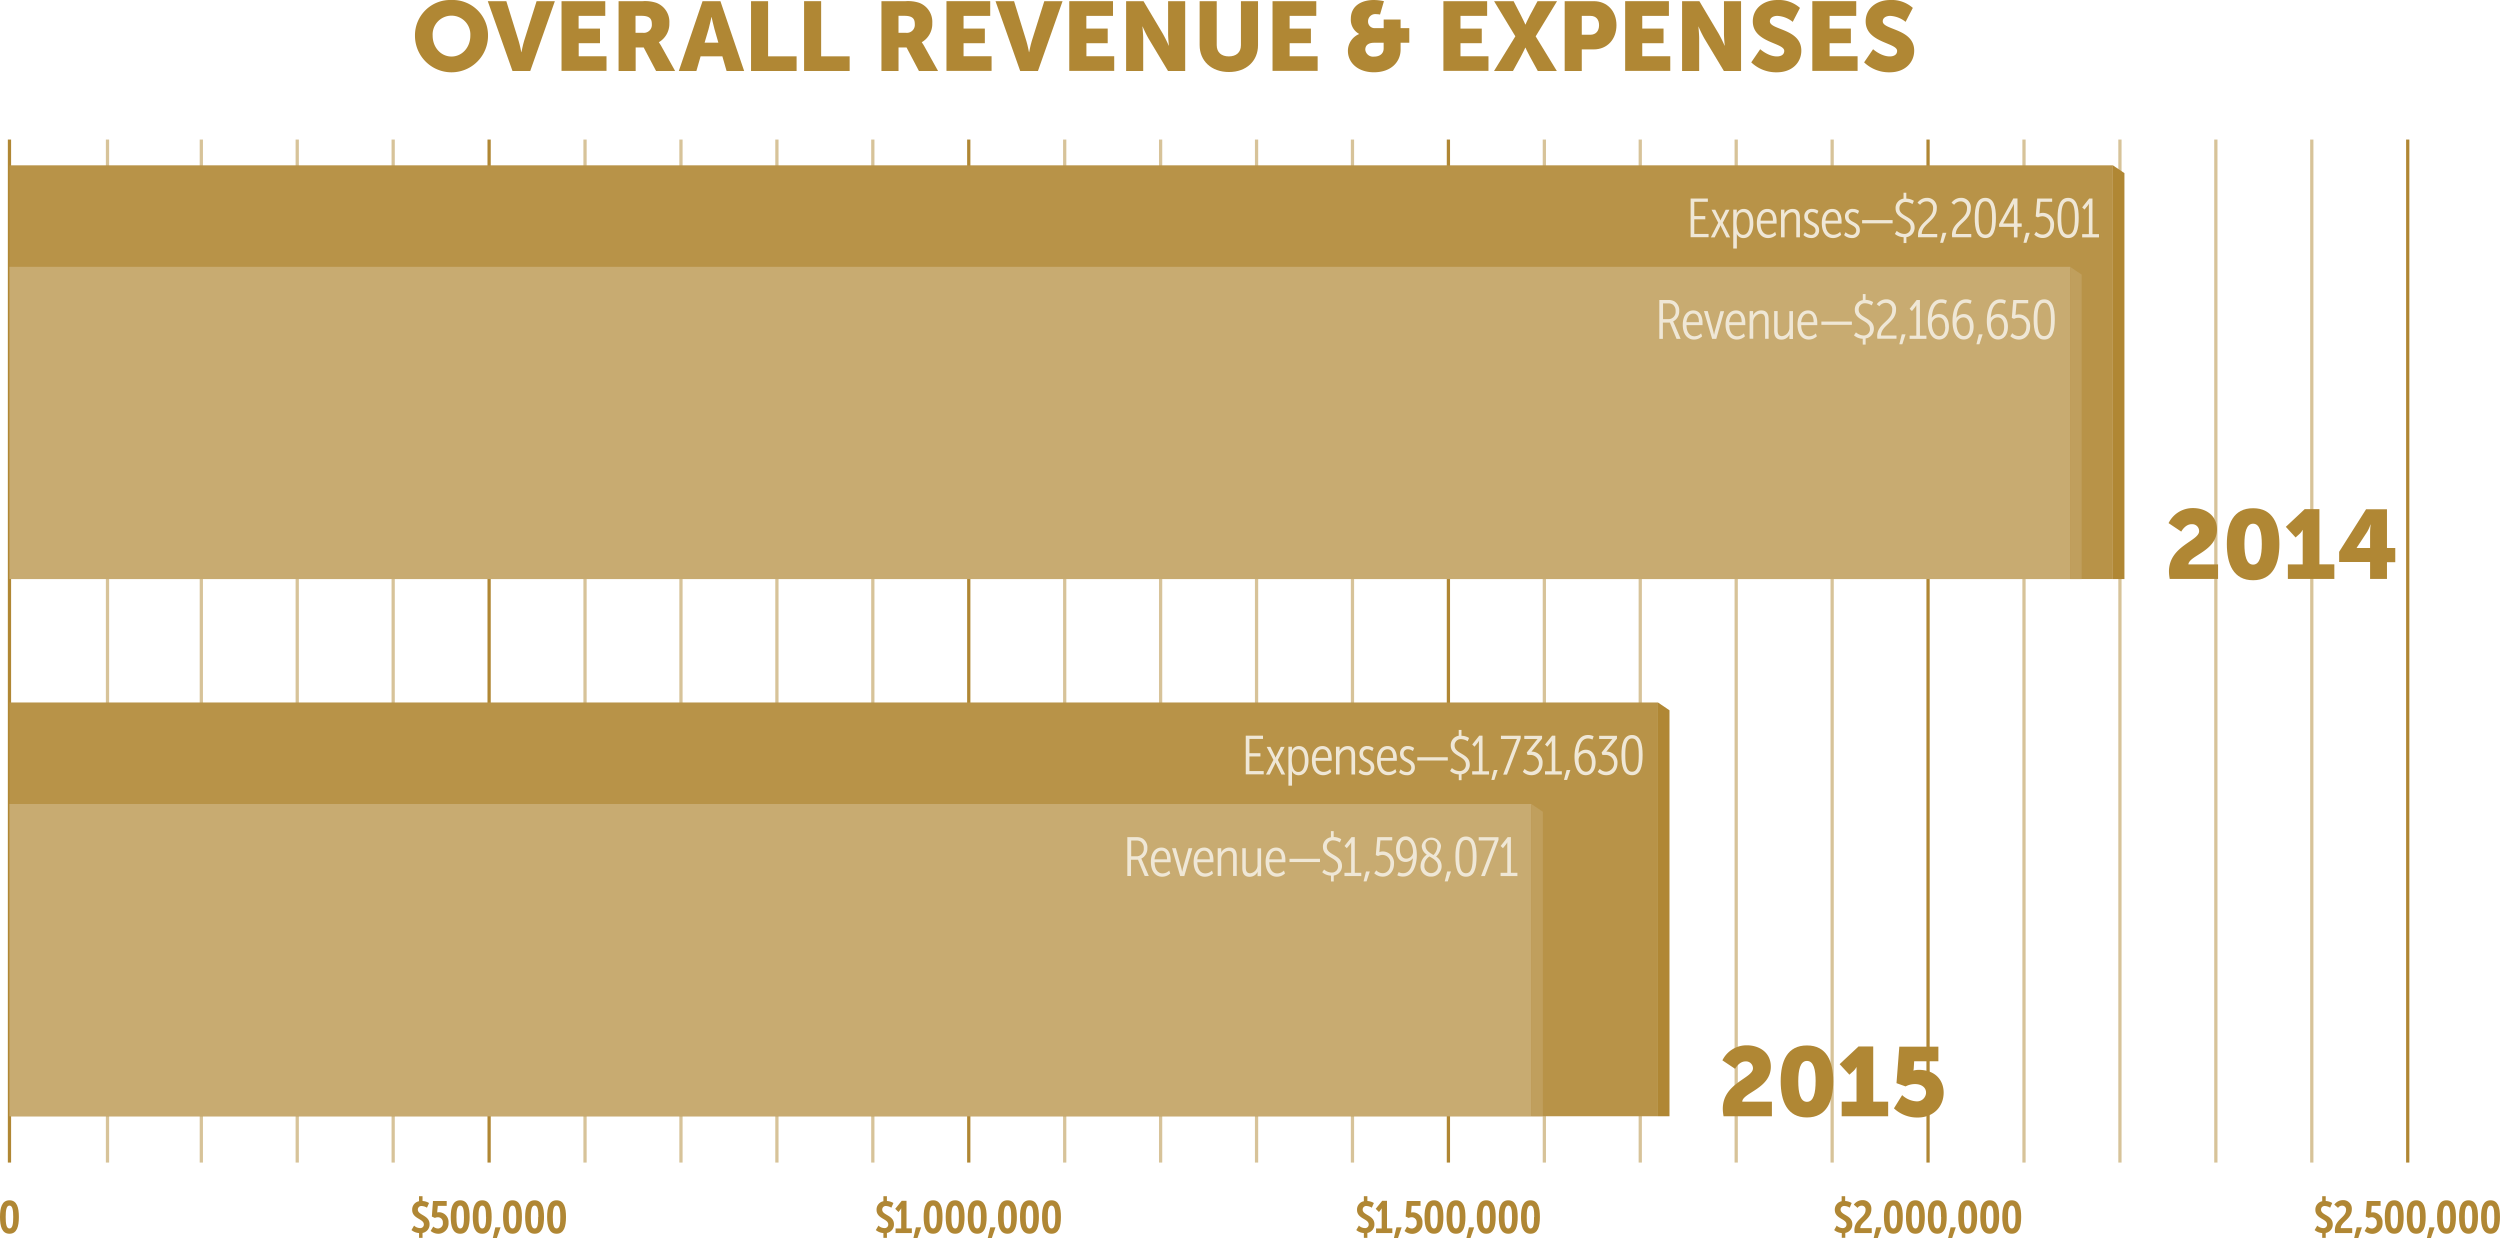<svg id="Layer_1" data-name="Layer 1" xmlns="http://www.w3.org/2000/svg" viewBox="0 0 768.17 380.39"><defs><style>.cls-1{fill:#b08734;}.cls-2,.cls-3{fill:none;stroke-miterlimit:10;}.cls-2{stroke:#b08734;}.cls-3{stroke:#d7c399;}.cls-4{isolation:isolate;}.cls-5{fill:#b89348;}.cls-6{fill:#efe7d6;}.cls-7{fill:#c8ab71;}.cls-8{fill:#c09f5d;}</style></defs><title>revenue-expenses</title><path class="cls-1" d="M167.37,10.12a10.85,10.85,0,0,1,11.22,11,11.22,11.22,0,1,1-22.44,0A10.85,10.85,0,0,1,167.37,10.12Zm0,17.37c3.21,0,5.79-2.76,5.79-6.42a5.8,5.8,0,1,0-11.58,0C161.58,24.73,164.16,27.49,167.37,27.49Z" transform="translate(-28.64 -10.12)"/><path class="cls-1" d="M178.52,10.48h5.7L188,22.69c0.42,1.35.81,3.45,0.81,3.45h0.06s0.39-2.1.81-3.45l3.84-12.21h5.61l-7.56,21.45h-5.46Z" transform="translate(-28.64 -10.12)"/><path class="cls-1" d="M201.18,10.48h13.44V15h-8.19v3.9H213v4.5h-6.54v4H215v4.5H201.18V10.48Z" transform="translate(-28.64 -10.12)"/><path class="cls-1" d="M218.67,10.48h7.47a11.11,11.11,0,0,1,4.17.51,6.24,6.24,0,0,1,4,6.24,6.53,6.53,0,0,1-3.21,5.85v0.06a12.26,12.26,0,0,1,.81,1.29l4.17,7.5h-5.85l-3.81-7.23h-2.46v7.23h-5.25V10.48Zm7.53,9.72a2.45,2.45,0,0,0,2.73-2.64c0-1.62-.6-2.58-3.24-2.58h-1.77V20.2h2.28Z" transform="translate(-28.64 -10.12)"/><path class="cls-1" d="M250.6,27.43h-6.69l-1.29,4.5h-5.4l7.29-21.45H250l7.29,21.45h-5.4Zm-3.36-12.06s-0.48,2.34-.87,3.69l-1.23,4.17h4.23l-1.2-4.17c-0.39-1.35-.87-3.69-0.87-3.69h-0.06Z" transform="translate(-28.64 -10.12)"/><path class="cls-1" d="M259.4,10.48h5.25V27.43h8.76v4.5h-14V10.48Z" transform="translate(-28.64 -10.12)"/><path class="cls-1" d="M275.7,10.48h5.25V27.43h8.76v4.5h-14V10.48Z" transform="translate(-28.64 -10.12)"/><path class="cls-1" d="M299.46,10.48h7.47a11.11,11.11,0,0,1,4.17.51,6.24,6.24,0,0,1,4,6.24,6.53,6.53,0,0,1-3.21,5.85v0.06a12.26,12.26,0,0,1,.81,1.29l4.17,7.5H311l-3.81-7.23h-2.46v7.23h-5.25V10.48ZM307,20.2a2.45,2.45,0,0,0,2.73-2.64c0-1.62-.6-2.58-3.24-2.58h-1.77V20.2H307Z" transform="translate(-28.64 -10.12)"/><path class="cls-1" d="M319.46,10.48h13.44V15h-8.19v3.9h6.54v4.5h-6.54v4h8.61v4.5H319.46V10.48Z" transform="translate(-28.64 -10.12)"/><path class="cls-1" d="M334.53,10.48h5.7L344,22.69c0.42,1.35.81,3.45,0.81,3.45h0.06s0.39-2.1.81-3.45l3.84-12.21h5.61l-7.56,21.45h-5.46Z" transform="translate(-28.64 -10.12)"/><path class="cls-1" d="M357.19,10.48h13.44V15h-8.19v3.9H369v4.5h-6.54v4H371v4.5H357.19V10.48Z" transform="translate(-28.64 -10.12)"/><path class="cls-1" d="M374.68,10.48H380l5.94,10a38.41,38.41,0,0,1,1.8,3.66h0.06s-0.24-2.31-.24-3.66v-10h5.25V31.93h-5.28l-6-10a38.41,38.41,0,0,1-1.8-3.66h-0.06s0.24,2.31.24,3.66v10h-5.25V10.48Z" transform="translate(-28.64 -10.12)"/><path class="cls-1" d="M397.25,10.48h5.25V24c0,2.25,1.47,3.45,3.72,3.45s3.72-1.2,3.72-3.45V10.48h5.25V24c0,4.83-3.54,8.25-8.94,8.25s-9-3.42-9-8.25V10.48Z" transform="translate(-28.64 -10.12)"/><path class="cls-1" d="M419.65,10.48h13.44V15H424.9v3.9h6.54v4.5H424.9v4h8.61v4.5H419.65V10.48Z" transform="translate(-28.64 -10.12)"/><path class="cls-1" d="M446.23,20.59V20.53a4.94,4.94,0,0,1-2.52-4.62c0-4.17,3.51-5.79,7.08-5.79a15.4,15.4,0,0,1,3.09.36l-1.2,4.11a6,6,0,0,0-1.17-.12A2.2,2.2,0,0,0,449,16.69a2,2,0,0,0,2.19,2.07h2.61V16.12H459v2.64h2.67v4.5H459v2.07c0,3.84-2.94,7-8.19,7-4.89,0-8-2.91-8-6.57A5.61,5.61,0,0,1,446.23,20.59Zm4.56,6.93c2,0,3-1.08,3-2.49V23.26h-2.94c-1.38,0-2.7.51-2.7,2.13A2.39,2.39,0,0,0,450.79,27.52Z" transform="translate(-28.64 -10.12)"/><path class="cls-1" d="M472.15,10.48h13.44V15H477.4v3.9h6.54v4.5H477.4v4H486v4.5H472.15V10.48Z" transform="translate(-28.64 -10.12)"/><path class="cls-1" d="M494.26,21.28l-6.54-10.8h6L496,14.9c0.72,1.35,1.32,2.76,1.32,2.76h0.06s0.57-1.38,1.32-2.76l2.37-4.41h6l-6.57,10.8L507,31.93h-5.85l-2.46-4.5c-0.75-1.35-1.32-2.67-1.32-2.67h-0.06s-0.57,1.32-1.32,2.67l-2.46,4.5h-5.82Z" transform="translate(-28.64 -10.12)"/><path class="cls-1" d="M509.42,10.48h8.91c4.17,0,7,3.06,7,7.38s-2.82,7.44-7,7.44h-3.66v6.63h-5.25V10.48Zm7.83,10.32c1.83,0,2.73-1.23,2.73-2.94S519.08,15,517.34,15h-2.67V20.8h2.58Z" transform="translate(-28.64 -10.12)"/><path class="cls-1" d="M528,10.48h13.44V15h-8.19v3.9h6.54v4.5h-6.54v4h8.61v4.5H528V10.48Z" transform="translate(-28.64 -10.12)"/><path class="cls-1" d="M545.49,10.48h5.31l5.94,10a38.41,38.41,0,0,1,1.8,3.66h0.06s-0.24-2.31-.24-3.66v-10h5.25V31.93h-5.28l-6-10a38.41,38.41,0,0,1-1.8-3.66H550.5s0.24,2.31.24,3.66v10h-5.25V10.48Z" transform="translate(-28.64 -10.12)"/><path class="cls-1" d="M569.5,25.24s2.43,2.22,5.13,2.22c1.08,0,2.25-.42,2.25-1.71,0-2.55-9.66-2.46-9.66-9.06,0-4,3.33-6.57,7.59-6.57a9.73,9.73,0,0,1,6.9,2.43l-2.22,4.29A8.18,8.18,0,0,0,574.75,15c-1.08,0-2.28.48-2.28,1.68,0,2.7,9.66,2.22,9.66,9,0,3.57-2.73,6.66-7.56,6.66a11.07,11.07,0,0,1-7.83-3.06Z" transform="translate(-28.64 -10.12)"/><path class="cls-1" d="M585.51,10.48H599V15h-8.19v3.9h6.54v4.5h-6.54v4h8.61v4.5H585.51V10.48Z" transform="translate(-28.64 -10.12)"/><path class="cls-1" d="M604.18,25.24s2.43,2.22,5.13,2.22c1.08,0,2.25-.42,2.25-1.71,0-2.55-9.66-2.46-9.66-9.06,0-4,3.33-6.57,7.59-6.57a9.73,9.73,0,0,1,6.9,2.43l-2.22,4.29A8.18,8.18,0,0,0,609.43,15c-1.08,0-2.28.48-2.28,1.68,0,2.7,9.66,2.22,9.66,9,0,3.57-2.73,6.66-7.56,6.66a11.07,11.07,0,0,1-7.83-3.06Z" transform="translate(-28.64 -10.12)"/><line class="cls-2" x1="2.91" y1="42.88" x2="2.91" y2="357.22"/><line class="cls-3" x1="33.03" y1="42.88" x2="33.03" y2="357.22"/><line class="cls-3" x1="61.86" y1="42.88" x2="61.86" y2="357.22"/><line class="cls-3" x1="91.33" y1="42.88" x2="91.33" y2="357.22"/><line class="cls-3" x1="120.81" y1="42.88" x2="120.81" y2="357.22"/><line class="cls-3" x1="179.76" y1="42.88" x2="179.76" y2="357.22"/><line class="cls-3" x1="209.24" y1="42.88" x2="209.24" y2="357.22"/><line class="cls-3" x1="238.72" y1="42.88" x2="238.72" y2="357.22"/><line class="cls-3" x1="268.19" y1="42.88" x2="268.19" y2="357.22"/><line class="cls-3" x1="327.15" y1="42.88" x2="327.15" y2="357.22"/><line class="cls-3" x1="356.62" y1="42.88" x2="356.62" y2="357.22"/><line class="cls-3" x1="386.1" y1="42.88" x2="386.1" y2="357.22"/><line class="cls-3" x1="415.57" y1="42.88" x2="415.57" y2="357.22"/><line class="cls-3" x1="474.53" y1="42.88" x2="474.53" y2="357.22"/><line class="cls-3" x1="504" y1="42.88" x2="504" y2="357.22"/><line class="cls-3" x1="533.48" y1="42.88" x2="533.48" y2="357.22"/><line class="cls-3" x1="562.96" y1="42.88" x2="562.96" y2="357.22"/><line class="cls-3" x1="621.91" y1="42.88" x2="621.91" y2="357.22"/><line class="cls-3" x1="651.39" y1="42.88" x2="651.39" y2="357.22"/><line class="cls-3" x1="680.86" y1="42.88" x2="680.86" y2="357.22"/><line class="cls-3" x1="710.34" y1="42.88" x2="710.34" y2="357.22"/><line class="cls-2" x1="739.82" y1="42.88" x2="739.82" y2="357.22"/><line class="cls-2" x1="150.29" y1="42.88" x2="150.29" y2="357.22"/><line class="cls-2" x1="297.67" y1="42.88" x2="297.67" y2="357.22"/><line class="cls-2" x1="445.05" y1="42.88" x2="445.05" y2="357.22"/><line class="cls-2" x1="592.43" y1="42.88" x2="592.43" y2="357.22"/><g class="cls-4"><rect class="cls-5" x="2.91" y="50.8" width="646.32" height="127.12"/><polygon class="cls-1" points="649.23 50.8 652.77 53.2 652.77 177.92 649.23 177.92 649.23 50.8"/></g><path class="cls-6" d="M548.11,71.12h5.3v1h-4.17v4.39h3.38v1h-3.38V82h4.39v1h-5.52V71.12Z" transform="translate(-28.64 -10.12)"/><path class="cls-6" d="M556.6,78.56l-2.07-4h1.17l1.38,2.82a3.13,3.13,0,0,1,.2.51h0s0.1-.29.2-0.51l1.41-2.82h1.17l-2.07,4,2.26,4.5h-1.16l-1.6-3.25c-0.1-.24-0.19-0.49-0.19-0.49h0s-0.08.24-.2,0.49l-1.6,3.25h-1.17Z" transform="translate(-28.64 -10.12)"/><path class="cls-6" d="M561.25,74.52h1.05v0.7a3.81,3.81,0,0,1-.05.65h0a2.21,2.21,0,0,1,2.24-1.55c1.94,0,2.89,1.84,2.89,4.47s-1.09,4.49-3,4.49a2.18,2.18,0,0,1-2.11-1.36h0a4.73,4.73,0,0,1,.05.7v3.86h-1.11v-12Zm3,7.75c1.27,0,2-1.27,2-3.47s-0.65-3.48-2-3.48-2,1-2,3.48C562.32,80.57,562.76,82.27,564.28,82.27Z" transform="translate(-28.64 -10.12)"/><path class="cls-6" d="M571.7,74.31c2.06,0,2.84,1.87,2.84,3.81,0,0.22,0,.44,0,0.71h-4.93c0,2.31,1.09,3.42,2.41,3.42a2.87,2.87,0,0,0,2.07-.88l0.32,0.9a3.58,3.58,0,0,1-2.5,1c-2.16,0-3.45-1.84-3.45-4.56S569.71,74.31,571.7,74.31Zm1.72,3.62c0-1.82-.63-2.65-1.73-2.65s-1.9.94-2.11,2.65h3.84Z" transform="translate(-28.64 -10.12)"/><path class="cls-6" d="M575.85,74.52h1.09v0.87a2.6,2.6,0,0,1-.05.53h0a2.74,2.74,0,0,1,2.6-1.6c1.58,0,2.21,1.05,2.21,2.72v6h-1.12v-5.8c0-.94-0.15-1.9-1.34-1.9A2.54,2.54,0,0,0,577,78.05v5h-1.11V74.52Z" transform="translate(-28.64 -10.12)"/><path class="cls-6" d="M583.22,81.47a2.91,2.91,0,0,0,1.85.82,1.31,1.31,0,0,0,1.43-1.36c0-2-3.45-1.5-3.45-4.27a2.23,2.23,0,0,1,2.45-2.35,3.11,3.11,0,0,1,1.87.61l-0.37.93a2.62,2.62,0,0,0-1.51-.56,1.24,1.24,0,0,0-1.34,1.31c0,2.06,3.45,1.5,3.45,4.23a2.31,2.31,0,0,1-2.52,2.43,3.39,3.39,0,0,1-2.31-.92Z" transform="translate(-28.64 -10.12)"/><path class="cls-6" d="M591.66,74.31c2.06,0,2.84,1.87,2.84,3.81,0,0.22,0,.44,0,0.71h-4.93c0,2.31,1.09,3.42,2.41,3.42a2.87,2.87,0,0,0,2.07-.88l0.32,0.9a3.58,3.58,0,0,1-2.5,1c-2.16,0-3.45-1.84-3.45-4.56S589.67,74.31,591.66,74.31Zm1.72,3.62c0-1.82-.63-2.65-1.73-2.65s-1.9.94-2.11,2.65h3.84Z" transform="translate(-28.64 -10.12)"/><path class="cls-6" d="M595.72,81.47a2.91,2.91,0,0,0,1.85.82A1.31,1.31,0,0,0,599,80.93c0-2-3.45-1.5-3.45-4.27A2.23,2.23,0,0,1,598,74.31a3.11,3.11,0,0,1,1.87.61l-0.37.93A2.62,2.62,0,0,0,598,75.3a1.24,1.24,0,0,0-1.34,1.31c0,2.06,3.45,1.5,3.45,4.23a2.31,2.31,0,0,1-2.52,2.43,3.39,3.39,0,0,1-2.31-.92Z" transform="translate(-28.64 -10.12)"/><path class="cls-6" d="M600.81,77.75h9.37v1h-9.37v-1Z" transform="translate(-28.64 -10.12)"/><path class="cls-6" d="M611.44,81.06a3.71,3.71,0,0,0,2.29.94,1.88,1.88,0,0,0,2-2c0-2.77-4.64-2.46-4.64-5.85a2.88,2.88,0,0,1,2.45-3V69.35h0.85v1.8a4.49,4.49,0,0,1,2.33.68l-0.44,1a4,4,0,0,0-2-.65,1.88,1.88,0,0,0-2,2c0,2.62,4.66,2.35,4.66,5.81a2.93,2.93,0,0,1-2.53,3v1.82h-0.85V83A4.23,4.23,0,0,1,610.88,82Z" transform="translate(-28.64 -10.12)"/><path class="cls-6" d="M618,82.27c0-4,4.61-4.64,4.61-8.06A1.93,1.93,0,0,0,620.63,72a2.4,2.4,0,0,0-2,1.05l-0.8-.63a3.54,3.54,0,0,1,2.92-1.51,2.92,2.92,0,0,1,3,3.23c0,3.88-4.57,4.69-4.62,7.89h4.76v1H618A4.13,4.13,0,0,1,618,82.27Z" transform="translate(-28.64 -10.12)"/><path class="cls-6" d="M625.54,81.66h1.16l-1,3.06h-0.92Z" transform="translate(-28.64 -10.12)"/><path class="cls-6" d="M628.42,82.27c0-4,4.61-4.64,4.61-8.06A1.93,1.93,0,0,0,631.09,72a2.4,2.4,0,0,0-2,1.05l-0.8-.63a3.54,3.54,0,0,1,2.92-1.51,2.92,2.92,0,0,1,3,3.23c0,3.88-4.57,4.69-4.62,7.89h4.76v1h-5.86A4.13,4.13,0,0,1,628.42,82.27Z" transform="translate(-28.64 -10.12)"/><path class="cls-6" d="M635.42,77.08c0-3.43.65-6.17,3.25-6.17s3.25,2.74,3.25,6.17-0.63,6.19-3.25,6.19S635.42,80.55,635.42,77.08Zm5.32,0c0-2.86-.31-5.1-2.07-5.1s-2.07,2.24-2.07,5.1,0.31,5.12,2.07,5.12S640.74,80,640.74,77.08Z" transform="translate(-28.64 -10.12)"/><path class="cls-6" d="M642.91,79l4.35-7.89h1.29v7.65h1.29v1.05h-1.29v3.25h-1.1V79.82h-4.54V79Zm4.54-.24v-5c0-.51,0-1.07,0-1.07h0a6.59,6.59,0,0,1-.37.85l-2.94,5.24v0h3.32Z" transform="translate(-28.64 -10.12)"/><path class="cls-6" d="M651.15,81.66h1.16l-1,3.06h-0.92Z" transform="translate(-28.64 -10.12)"/><path class="cls-6" d="M654.29,81.32a2.73,2.73,0,0,0,2,.87c1.39,0,2.33-1.19,2.33-2.86a2.45,2.45,0,0,0-2.41-2.75,3.17,3.17,0,0,0-1.38.34l-0.68-.29,0.46-5.51h4.59v1h-3.59l-0.26,2.92c0,0.36-.08.68-0.08,0.68h0a2.81,2.81,0,0,1,1.16-.2,3.49,3.49,0,0,1,3.35,3.81c0,2.28-1.48,3.93-3.45,3.93a3.77,3.77,0,0,1-2.62-1.05Z" transform="translate(-28.64 -10.12)"/><path class="cls-6" d="M660.86,77.08c0-3.43.65-6.17,3.25-6.17s3.25,2.74,3.25,6.17-0.63,6.19-3.25,6.19S660.86,80.55,660.86,77.08Zm5.32,0c0-2.86-.31-5.1-2.07-5.1S662,74.23,662,77.08s0.31,5.12,2.07,5.12S666.18,80,666.18,77.08Z" transform="translate(-28.64 -10.12)"/><path class="cls-6" d="M668.42,82.06h2.06V73.33c0-.34,0-0.65,0-0.65h0a3.17,3.17,0,0,1-.42.7l-0.92,1.14-0.71-.68,2.16-2.72h1V82.06h2v1h-5.17v-1Z" transform="translate(-28.64 -10.12)"/><path class="cls-1" d="M695.09,185.74c0-7.92,9.27-9.33,9.27-12.42a2.12,2.12,0,0,0-2.31-2.13c-2,0-3.18,2.28-3.18,2.28l-3.9-2.61a8.27,8.27,0,0,1,7.56-4.62c3.51,0,7.32,2,7.32,6.57,0,6.69-8.64,8-8.79,10.74h9.12V188H695.33A13.2,13.2,0,0,1,695.09,185.74Z" transform="translate(-28.64 -10.12)"/><path class="cls-1" d="M712.88,177.28c0-6.15,2-11,8.07-11s8.07,4.89,8.07,11-2,11.13-8.07,11.13S712.88,183.43,712.88,177.28Zm10.74,0c0-3.48-.6-6.24-2.67-6.24s-2.67,2.76-2.67,6.24,0.6,6.33,2.67,6.33S723.62,180.79,723.62,177.28Z" transform="translate(-28.64 -10.12)"/><path class="cls-1" d="M731.63,183.55h4.56v-8.94c0-.81,0-1.65,0-1.65h-0.06a4.07,4.07,0,0,1-.84,1.14L734,175.27,731,172l5.79-5.43h4.53v16.95h4.59V188H731.63v-4.5Z" transform="translate(-28.64 -10.12)"/><path class="cls-1" d="M747.38,179.68l8.28-13.08h6.42v11.91h2.55v4.35h-2.55V188h-5.19v-5.19h-9.51v-3.18Zm9.51-1.17v-4.8a19.2,19.2,0,0,1,.18-2.4H757a11.38,11.38,0,0,1-1,2.22l-3.24,4.92v0.06h4.17Z" transform="translate(-28.64 -10.12)"/><g class="cls-4"><rect class="cls-7" x="2.91" y="81.99" width="633.18" height="95.93"/><polygon class="cls-8" points="636.09 81.99 639.63 84.39 639.63 177.92 636.09 177.92 636.09 81.99"/></g><path class="cls-6" d="M538.5,102.3h3a3.43,3.43,0,0,1,1.58.39,3.22,3.22,0,0,1,1.53,3,3.46,3.46,0,0,1-1.87,3.21v0a5.15,5.15,0,0,1,.25.53l2.06,4.81h-1.26l-2.06-5h-2.14v5H538.5V102.3Zm3,5.88a2.25,2.25,0,0,0,2-2.48,2.31,2.31,0,0,0-.88-2,2.38,2.38,0,0,0-1.21-.36h-1.77v4.84h1.84Z" transform="translate(-28.64 -10.12)"/><path class="cls-6" d="M548.94,105.5c2.06,0,2.84,1.87,2.84,3.81,0,0.22,0,.44,0,0.71h-4.93c0,2.31,1.09,3.42,2.41,3.42a2.87,2.87,0,0,0,2.07-.88l0.32,0.9a3.58,3.58,0,0,1-2.5,1c-2.16,0-3.45-1.84-3.45-4.56S547,105.5,548.94,105.5Zm1.72,3.62c0-1.82-.63-2.65-1.73-2.65s-1.9.94-2.11,2.65h3.84Z" transform="translate(-28.64 -10.12)"/><path class="cls-6" d="M552.21,105.7h1.16L555.1,112c0.12,0.44.22,1,.22,1h0s0.1-.6.2-1l1.75-6.26h1.14L556,114.25h-1.27Z" transform="translate(-28.64 -10.12)"/><path class="cls-6" d="M562.08,105.5c2.06,0,2.84,1.87,2.84,3.81,0,0.22,0,.44,0,0.71H560c0,2.31,1.09,3.42,2.41,3.42a2.87,2.87,0,0,0,2.07-.88l0.32,0.9a3.58,3.58,0,0,1-2.5,1c-2.16,0-3.45-1.84-3.45-4.56S560.09,105.5,562.08,105.5Zm1.72,3.62c0-1.82-.63-2.65-1.73-2.65s-1.9.94-2.11,2.65h3.84Z" transform="translate(-28.64 -10.12)"/><path class="cls-6" d="M566.23,105.7h1.09v0.87a2.6,2.6,0,0,1-.05.53h0a2.74,2.74,0,0,1,2.6-1.6c1.58,0,2.21,1.05,2.21,2.72v6H571v-5.8c0-.94-0.15-1.9-1.34-1.9a2.54,2.54,0,0,0-2.31,2.69v5h-1.11V105.7Z" transform="translate(-28.64 -10.12)"/><path class="cls-6" d="M573.75,105.7h1.1v5.78c0,1,.15,1.92,1.36,1.92a2.53,2.53,0,0,0,2.24-2.67v-5h1.11v8.55h-1.09v-0.87a2.89,2.89,0,0,1,.05-0.54h0a2.68,2.68,0,0,1-2.53,1.61c-1.6,0-2.21-1.07-2.21-2.72v-6Z" transform="translate(-28.64 -10.12)"/><path class="cls-6" d="M584.19,105.5c2.06,0,2.84,1.87,2.84,3.81,0,0.22,0,.44,0,0.71h-4.93c0,2.31,1.09,3.42,2.41,3.42a2.87,2.87,0,0,0,2.07-.88l0.32,0.9a3.58,3.58,0,0,1-2.5,1c-2.16,0-3.45-1.84-3.45-4.56S582.2,105.5,584.19,105.5Zm1.72,3.62c0-1.82-.63-2.65-1.73-2.65s-1.9.94-2.11,2.65h3.84Z" transform="translate(-28.64 -10.12)"/><path class="cls-6" d="M588.29,108.93h9.37v1h-9.37v-1Z" transform="translate(-28.64 -10.12)"/><path class="cls-6" d="M598.92,112.25a3.71,3.71,0,0,0,2.29.94,1.88,1.88,0,0,0,2-2c0-2.77-4.64-2.46-4.64-5.85a2.88,2.88,0,0,1,2.45-3v-1.87h0.85v1.8a4.49,4.49,0,0,1,2.33.68l-0.44,1a4,4,0,0,0-2-.65,1.88,1.88,0,0,0-2,2c0,2.62,4.66,2.35,4.66,5.81a2.93,2.93,0,0,1-2.53,3V116H601v-1.79a4.23,4.23,0,0,1-2.69-1.05Z" transform="translate(-28.64 -10.12)"/><path class="cls-6" d="M605.44,113.45c0-4,4.61-4.64,4.61-8.06a1.93,1.93,0,0,0-1.94-2.21,2.4,2.4,0,0,0-2,1.05l-0.8-.63a3.55,3.55,0,0,1,2.92-1.51,2.92,2.92,0,0,1,3,3.23c0,3.88-4.57,4.69-4.62,7.89h4.76v1h-5.86A4.13,4.13,0,0,1,605.44,113.45Z" transform="translate(-28.64 -10.12)"/><path class="cls-6" d="M613,112.84h1.16l-1,3.06h-0.92Z" transform="translate(-28.64 -10.12)"/><path class="cls-6" d="M615.4,113.25h2.06v-8.74c0-.34,0-0.65,0-0.65h0a3.17,3.17,0,0,1-.42.7l-0.92,1.14-0.71-.68,2.16-2.72h1v10.95h2v1H615.4v-1Z" transform="translate(-28.64 -10.12)"/><path class="cls-6" d="M621,108.79c0-2.94.9-6.7,4.15-6.7a3.62,3.62,0,0,1,1.73.41l-0.36,1a3.06,3.06,0,0,0-1.38-.34c-2.14,0-2.77,2.41-2.94,4.62h0a2.73,2.73,0,0,1,2.28-1.16c1.84,0,3,1.53,3,3.88s-1.16,3.94-3,3.94C622.24,114.46,621,112.14,621,108.79Zm5.32,1.75c0-1.68-.66-2.89-2-2.89a2.1,2.1,0,0,0-2.07,2.18c0,1.19.54,3.55,2.29,3.55C625.8,113.38,626.36,112.14,626.36,110.55Z" transform="translate(-28.64 -10.12)"/><path class="cls-6" d="M628.59,108.79c0-2.94.9-6.7,4.15-6.7a3.62,3.62,0,0,1,1.73.41l-0.36,1a3.06,3.06,0,0,0-1.38-.34c-2.14,0-2.77,2.41-2.94,4.62h0a2.73,2.73,0,0,1,2.28-1.16c1.84,0,3,1.53,3,3.88s-1.16,3.94-3,3.94C629.8,114.46,628.59,112.14,628.59,108.79Zm5.32,1.75c0-1.68-.66-2.89-2-2.89a2.1,2.1,0,0,0-2.07,2.18c0,1.19.54,3.55,2.29,3.55C633.35,113.38,633.91,112.14,633.91,110.55Z" transform="translate(-28.64 -10.12)"/><path class="cls-6" d="M636.69,112.84h1.16l-1,3.06h-0.92Z" transform="translate(-28.64 -10.12)"/><path class="cls-6" d="M639.13,108.79c0-2.94.9-6.7,4.15-6.7a3.62,3.62,0,0,1,1.73.41l-0.36,1a3.06,3.06,0,0,0-1.38-.34c-2.14,0-2.77,2.41-2.94,4.62h0a2.73,2.73,0,0,1,2.28-1.16c1.84,0,3,1.53,3,3.88s-1.16,3.94-3,3.94C640.34,114.46,639.13,112.14,639.13,108.79Zm5.32,1.75c0-1.68-.66-2.89-2-2.89a2.1,2.1,0,0,0-2.07,2.18c0,1.19.54,3.55,2.29,3.55C643.89,113.38,644.45,112.14,644.45,110.55Z" transform="translate(-28.64 -10.12)"/><path class="cls-6" d="M646.94,112.5a2.73,2.73,0,0,0,2,.87c1.39,0,2.33-1.19,2.33-2.86a2.45,2.45,0,0,0-2.41-2.75,3.17,3.17,0,0,0-1.38.34l-0.68-.29,0.46-5.51h4.59v1h-3.59L648,106.25c0,0.36-.08.68-0.08,0.68h0a2.8,2.8,0,0,1,1.16-.2,3.49,3.49,0,0,1,3.35,3.81c0,2.28-1.48,3.93-3.45,3.93a3.77,3.77,0,0,1-2.62-1.05Z" transform="translate(-28.64 -10.12)"/><path class="cls-6" d="M653.51,108.27c0-3.43.65-6.17,3.25-6.17s3.25,2.74,3.25,6.17-0.63,6.19-3.25,6.19S653.51,111.74,653.51,108.27Zm5.32,0c0-2.86-.31-5.1-2.07-5.1s-2.07,2.24-2.07,5.1,0.31,5.12,2.07,5.12S658.83,111.16,658.83,108.27Z" transform="translate(-28.64 -10.12)"/><g class="cls-4"><rect class="cls-5" x="2.91" y="215.85" width="506.53" height="127.14"/><polygon class="cls-1" points="509.44 215.85 512.98 218.25 512.98 342.99 509.44 342.99 509.44 215.85"/></g><path class="cls-6" d="M411.42,236.17h5.3v1h-4.17v4.39h3.38v1h-3.38v4.49h4.39v1h-5.52V236.17Z" transform="translate(-28.64 -10.12)"/><path class="cls-6" d="M419.92,243.61l-2.07-4H419l1.38,2.82a3.13,3.13,0,0,1,.2.51h0s0.1-.29.2-0.51l1.41-2.82h1.17l-2.07,4,2.26,4.5h-1.16l-1.6-3.25c-0.1-.24-0.19-0.49-0.19-0.49h0s-0.08.24-.2,0.49l-1.6,3.25h-1.17Z" transform="translate(-28.64 -10.12)"/><path class="cls-6" d="M424.57,239.57h1.05v0.7a3.83,3.83,0,0,1-.05.65h0a2.21,2.21,0,0,1,2.24-1.55c1.94,0,2.89,1.84,2.89,4.47s-1.09,4.49-3,4.49a2.18,2.18,0,0,1-2.11-1.36h0a4.73,4.73,0,0,1,.05.7v3.86h-1.11V239.57Zm3,7.75c1.27,0,2-1.27,2-3.47s-0.65-3.48-2-3.48-2,1-2,3.48C425.64,245.62,426.08,247.32,427.59,247.32Z" transform="translate(-28.64 -10.12)"/><path class="cls-6" d="M435,239.36c2.06,0,2.84,1.87,2.84,3.81,0,0.22,0,.44,0,0.71H432.9c0,2.31,1.09,3.42,2.41,3.42a2.87,2.87,0,0,0,2.07-.88l0.32,0.9a3.58,3.58,0,0,1-2.5,1c-2.16,0-3.45-1.84-3.45-4.56S433,239.36,435,239.36Zm1.72,3.62c0-1.82-.63-2.65-1.73-2.65s-1.9.94-2.11,2.65h3.84Z" transform="translate(-28.64 -10.12)"/><path class="cls-6" d="M439.17,239.57h1.09v0.87a2.6,2.6,0,0,1-.05.53h0a2.74,2.74,0,0,1,2.6-1.6c1.58,0,2.21,1.05,2.21,2.72v6h-1.12v-5.8c0-.94-0.15-1.9-1.34-1.9a2.54,2.54,0,0,0-2.31,2.69v5h-1.11v-8.55Z" transform="translate(-28.64 -10.12)"/><path class="cls-6" d="M446.54,246.52a2.91,2.91,0,0,0,1.85.82,1.31,1.31,0,0,0,1.43-1.36c0-2-3.45-1.5-3.45-4.27a2.23,2.23,0,0,1,2.45-2.35,3.11,3.11,0,0,1,1.87.61l-0.37.94a2.61,2.61,0,0,0-1.51-.56,1.24,1.24,0,0,0-1.34,1.31c0,2.06,3.45,1.5,3.45,4.23a2.31,2.31,0,0,1-2.52,2.43,3.39,3.39,0,0,1-2.31-.92Z" transform="translate(-28.64 -10.12)"/><path class="cls-6" d="M455,239.36c2.06,0,2.84,1.87,2.84,3.81,0,0.22,0,.44,0,0.71h-4.93c0,2.31,1.09,3.42,2.41,3.42a2.87,2.87,0,0,0,2.07-.88l0.32,0.9a3.58,3.58,0,0,1-2.5,1c-2.16,0-3.45-1.84-3.45-4.56S453,239.36,455,239.36ZM456.7,243c0-1.82-.63-2.65-1.73-2.65s-1.9.94-2.11,2.65h3.84Z" transform="translate(-28.64 -10.12)"/><path class="cls-6" d="M459,246.52a2.91,2.91,0,0,0,1.85.82,1.31,1.31,0,0,0,1.43-1.36c0-2-3.45-1.5-3.45-4.27a2.23,2.23,0,0,1,2.45-2.35,3.11,3.11,0,0,1,1.87.61l-0.37.94a2.61,2.61,0,0,0-1.51-.56,1.24,1.24,0,0,0-1.34,1.31c0,2.06,3.45,1.5,3.45,4.23a2.31,2.31,0,0,1-2.52,2.43,3.39,3.39,0,0,1-2.31-.92Z" transform="translate(-28.64 -10.12)"/><path class="cls-6" d="M464.13,242.8h9.37v1h-9.37v-1Z" transform="translate(-28.64 -10.12)"/><path class="cls-6" d="M474.76,246.11a3.71,3.71,0,0,0,2.29.94,1.88,1.88,0,0,0,2-2c0-2.77-4.64-2.46-4.64-5.85a2.88,2.88,0,0,1,2.45-3V234.4h0.85v1.8a4.49,4.49,0,0,1,2.33.68l-0.44,1a4,4,0,0,0-2-.65,1.88,1.88,0,0,0-2,2c0,2.62,4.66,2.35,4.66,5.81a2.93,2.93,0,0,1-2.53,3v1.82h-0.85v-1.79A4.23,4.23,0,0,1,474.2,247Z" transform="translate(-28.64 -10.12)"/><path class="cls-6" d="M481,247.11h2.06v-8.74c0-.34,0-0.65,0-0.65h0a3.17,3.17,0,0,1-.42.7l-0.92,1.14-0.71-.68,2.16-2.72h1v10.95h2v1H481v-1Z" transform="translate(-28.64 -10.12)"/><path class="cls-6" d="M487.65,246.71h1.16l-1,3.06h-0.92Z" transform="translate(-28.64 -10.12)"/><path class="cls-6" d="M494.27,238.33a11,11,0,0,1,.49-1.14v0a5.16,5.16,0,0,1-.66,0h-4.27v-1h6.08V237l-4.22,11.12h-1.17Z" transform="translate(-28.64 -10.12)"/><path class="cls-6" d="M497.11,246.37a2.77,2.77,0,0,0,2,.87,2.58,2.58,0,0,0-.39-5.15H498l-0.24-.73,2.82-3.57c0.41-.49.51-0.59,0.51-0.59v0a6.67,6.67,0,0,1-.75,0H497v-1h5.47v0.88l-3.26,4a3.27,3.27,0,0,1,3.42,3.47c0,2.19-1.33,3.76-3.38,3.76a3.68,3.68,0,0,1-2.69-1.05Z" transform="translate(-28.64 -10.12)"/><path class="cls-6" d="M503.37,247.11h2.06v-8.74c0-.34,0-0.65,0-0.65h0a3.17,3.17,0,0,1-.42.7l-0.92,1.14-0.71-.68,2.16-2.72h1v10.95h2v1h-5.17v-1Z" transform="translate(-28.64 -10.12)"/><path class="cls-6" d="M510,246.71h1.16l-1,3.06H509.2Z" transform="translate(-28.64 -10.12)"/><path class="cls-6" d="M512.44,242.66c0-2.94.9-6.7,4.15-6.7a3.62,3.62,0,0,1,1.73.41l-0.36,1a3.06,3.06,0,0,0-1.38-.34c-2.14,0-2.77,2.41-2.94,4.62h0a2.73,2.73,0,0,1,2.28-1.16c1.84,0,3,1.53,3,3.88s-1.16,3.94-3,3.94C513.65,248.32,512.44,246,512.44,242.66Zm5.32,1.75c0-1.68-.66-2.89-2-2.89a2.1,2.1,0,0,0-2.07,2.18c0,1.19.54,3.55,2.29,3.55C517.2,247.25,517.76,246,517.76,244.41Z" transform="translate(-28.64 -10.12)"/><path class="cls-6" d="M520.2,246.37a2.77,2.77,0,0,0,2,.87,2.58,2.58,0,0,0-.39-5.15H521l-0.24-.73,2.82-3.57c0.41-.49.51-0.59,0.51-0.59v0a6.67,6.67,0,0,1-.75,0h-3.33v-1h5.47v0.88l-3.26,4a3.27,3.27,0,0,1,3.42,3.47c0,2.19-1.33,3.76-3.38,3.76a3.68,3.68,0,0,1-2.69-1.05Z" transform="translate(-28.64 -10.12)"/><path class="cls-6" d="M526.86,242.13c0-3.43.65-6.17,3.25-6.17s3.25,2.74,3.25,6.17-0.63,6.19-3.25,6.19S526.86,245.6,526.86,242.13Zm5.32,0c0-2.86-.31-5.1-2.07-5.1s-2.07,2.24-2.07,5.1,0.31,5.12,2.07,5.12S532.18,245,532.18,242.13Z" transform="translate(-28.64 -10.12)"/><path class="cls-1" d="M558,350.81c0-7.92,9.27-9.33,9.27-12.42a2.12,2.12,0,0,0-2.31-2.13c-2,0-3.18,2.28-3.18,2.28l-3.9-2.61a8.27,8.27,0,0,1,7.56-4.62c3.51,0,7.32,2,7.32,6.57,0,6.69-8.64,8-8.79,10.74h9.12v4.5H558.24A13.19,13.19,0,0,1,558,350.81Z" transform="translate(-28.64 -10.12)"/><path class="cls-1" d="M575.79,342.35c0-6.15,2-11,8.07-11s8.07,4.89,8.07,11-2,11.13-8.07,11.13S575.79,348.5,575.79,342.35Zm10.74,0c0-3.48-.6-6.24-2.67-6.24s-2.67,2.76-2.67,6.24,0.6,6.33,2.67,6.33S586.52,345.86,586.52,342.35Z" transform="translate(-28.64 -10.12)"/><path class="cls-1" d="M594.53,348.62h4.56v-8.94c0-.81,0-1.65,0-1.65h-0.06a4.06,4.06,0,0,1-.84,1.14l-1.29,1.17-3-3.24,5.79-5.43h4.53v16.95h4.59v4.5H594.53v-4.5Z" transform="translate(-28.64 -10.12)"/><path class="cls-1" d="M613.11,346.61a7.07,7.07,0,0,0,4.35,1.92,2.78,2.78,0,0,0,3-2.64c0-1.68-1.47-2.67-3.42-2.67a6.24,6.24,0,0,0-2.88.72l-2.79-1,0.87-11.22h12v4.5H616.8l-0.12,2a3.51,3.51,0,0,1-.12.84h0.06a6.55,6.55,0,0,1,1.56-.21c5.1,0,7.68,3.18,7.68,7,0,4.44-3.27,7.65-7.95,7.65a10.34,10.34,0,0,1-7.32-2.82Z" transform="translate(-28.64 -10.12)"/><g class="cls-4"><rect class="cls-7" x="2.91" y="247.04" width="467.63" height="95.96"/><polygon class="cls-8" points="470.53 247.04 474.07 249.44 474.07 342.99 470.53 342.99 470.53 247.04"/></g><path class="cls-6" d="M375.08,267.35h3a3.43,3.43,0,0,1,1.58.39,3.22,3.22,0,0,1,1.53,3,3.46,3.46,0,0,1-1.87,3.21v0a5.15,5.15,0,0,1,.25.53l2.06,4.81h-1.26l-2.06-5h-2.14v5h-1.14V267.35Zm3,5.88a2.25,2.25,0,0,0,2-2.48,2.31,2.31,0,0,0-.88-2,2.38,2.38,0,0,0-1.21-.36h-1.77v4.84H378Z" transform="translate(-28.64 -10.12)"/><path class="cls-6" d="M385.51,270.55c2.06,0,2.84,1.87,2.84,3.81,0,0.22,0,.44,0,0.71h-4.93c0,2.31,1.09,3.42,2.41,3.42a2.87,2.87,0,0,0,2.07-.88l0.32,0.9a3.58,3.58,0,0,1-2.5,1c-2.16,0-3.45-1.84-3.45-4.56S383.53,270.55,385.51,270.55Zm1.72,3.62c0-1.82-.63-2.65-1.73-2.65s-1.9.94-2.11,2.65h3.84Z" transform="translate(-28.64 -10.12)"/><path class="cls-6" d="M388.78,270.75h1.16l1.73,6.26c0.12,0.44.22,1,.22,1h0s0.1-.6.2-1l1.75-6.26H395l-2.46,8.55h-1.27Z" transform="translate(-28.64 -10.12)"/><path class="cls-6" d="M398.65,270.55c2.06,0,2.84,1.87,2.84,3.81,0,0.22,0,.44,0,0.71h-4.93c0,2.31,1.09,3.42,2.41,3.42a2.87,2.87,0,0,0,2.07-.88l0.32,0.9a3.58,3.58,0,0,1-2.5,1c-2.16,0-3.45-1.84-3.45-4.56S396.66,270.55,398.65,270.55Zm1.72,3.62c0-1.82-.63-2.65-1.73-2.65s-1.9.94-2.11,2.65h3.84Z" transform="translate(-28.64 -10.12)"/><path class="cls-6" d="M402.8,270.75h1.09v0.87a2.6,2.6,0,0,1-.05.53h0a2.74,2.74,0,0,1,2.6-1.6c1.58,0,2.21,1.05,2.21,2.72v6h-1.12v-5.8c0-.94-0.15-1.9-1.34-1.9a2.54,2.54,0,0,0-2.31,2.69v5H402.8v-8.55Z" transform="translate(-28.64 -10.12)"/><path class="cls-6" d="M410.33,270.75h1.1v5.78c0,1,.15,1.92,1.36,1.92a2.53,2.53,0,0,0,2.24-2.67v-5h1.11v8.55h-1.09v-0.87a2.89,2.89,0,0,1,.05-0.54h0a2.68,2.68,0,0,1-2.53,1.61c-1.6,0-2.21-1.07-2.21-2.72v-6Z" transform="translate(-28.64 -10.12)"/><path class="cls-6" d="M420.76,270.55c2.06,0,2.84,1.87,2.84,3.81,0,0.22,0,.44,0,0.71h-4.93c0,2.31,1.09,3.42,2.41,3.42a2.87,2.87,0,0,0,2.07-.88l0.32,0.9a3.58,3.58,0,0,1-2.5,1c-2.16,0-3.45-1.84-3.45-4.56S418.77,270.55,420.76,270.55Zm1.72,3.62c0-1.82-.63-2.65-1.73-2.65s-1.9.94-2.11,2.65h3.84Z" transform="translate(-28.64 -10.12)"/><path class="cls-6" d="M424.86,274h9.37v1h-9.37v-1Z" transform="translate(-28.64 -10.12)"/><path class="cls-6" d="M435.49,277.29a3.71,3.71,0,0,0,2.29.94,1.88,1.88,0,0,0,2-2c0-2.77-4.64-2.46-4.64-5.85a2.88,2.88,0,0,1,2.45-3v-1.87h0.85v1.8a4.49,4.49,0,0,1,2.33.68l-0.44,1a4,4,0,0,0-2-.65,1.88,1.88,0,0,0-2,2c0,2.62,4.66,2.35,4.66,5.81a2.93,2.93,0,0,1-2.53,3v1.82h-0.85v-1.79a4.23,4.23,0,0,1-2.69-1.05Z" transform="translate(-28.64 -10.12)"/><path class="cls-6" d="M441.75,278.3h2.06v-8.74c0-.34,0-0.65,0-0.65h0a3.17,3.17,0,0,1-.42.7l-0.92,1.14-0.71-.68,2.16-2.72h1V278.3h2v1h-5.17v-1Z" transform="translate(-28.64 -10.12)"/><path class="cls-6" d="M448.38,277.89h1.16l-1,3.06h-0.92Z" transform="translate(-28.64 -10.12)"/><path class="cls-6" d="M451.52,277.55a2.73,2.73,0,0,0,2,.87c1.39,0,2.33-1.19,2.33-2.86a2.45,2.45,0,0,0-2.41-2.75,3.17,3.17,0,0,0-1.38.34l-0.68-.29,0.46-5.51h4.59v1H452.8l-0.26,2.92c0,0.36-.08.68-0.08,0.68h0a2.8,2.8,0,0,1,1.16-.2,3.49,3.49,0,0,1,3.35,3.81c0,2.28-1.48,3.93-3.45,3.93a3.77,3.77,0,0,1-2.62-1.05Z" transform="translate(-28.64 -10.12)"/><path class="cls-6" d="M458.41,278.09a2.83,2.83,0,0,0,1.36.34c2.16,0,2.87-2.41,3-4.62h0a2.7,2.7,0,0,1-2.26,1.16c-1.84,0-2.91-1.55-2.91-3.86s1.16-4,3-4c2.06,0,3.38,2.33,3.38,5.66,0,3-1,6.7-4.25,6.7a3.68,3.68,0,0,1-1.75-.41Zm4.4-6.32c0-1.19-.61-3.55-2.23-3.55-1.21,0-1.82,1.22-1.82,2.84s0.65,2.89,2,2.89A2.09,2.09,0,0,0,462.81,271.77Z" transform="translate(-28.64 -10.12)"/><path class="cls-6" d="M467.05,272.72A3.22,3.22,0,0,1,465.5,270a3,3,0,0,1,5.92,0,5,5,0,0,1-1.51,3.33,3.37,3.37,0,0,1,1.7,2.87,3.18,3.18,0,0,1-3.28,3.28,3.09,3.09,0,0,1-3.2-3.28A4.36,4.36,0,0,1,467.05,272.72Zm0.82,0.56a3.29,3.29,0,0,0-1.56,2.84,2.08,2.08,0,1,0,4.15.17C470.45,274.69,469.07,274,467.87,273.28Zm1.22-.44a3.86,3.86,0,0,0,1.19-2.72,1.72,1.72,0,0,0-1.87-1.92,1.58,1.58,0,0,0-1.75,1.73C466.66,271.46,467.92,272.13,469.09,272.84Z" transform="translate(-28.64 -10.12)"/><path class="cls-6" d="M473.32,277.89h1.16l-1,3.06h-0.92Z" transform="translate(-28.64 -10.12)"/><path class="cls-6" d="M475.84,273.32c0-3.43.65-6.17,3.25-6.17s3.25,2.74,3.25,6.17-0.63,6.19-3.25,6.19S475.84,276.78,475.84,273.32Zm5.32,0c0-2.86-.31-5.1-2.07-5.1s-2.07,2.24-2.07,5.1,0.31,5.12,2.07,5.12S481.16,276.21,481.16,273.32Z" transform="translate(-28.64 -10.12)"/><path class="cls-6" d="M487.46,269.51a11,11,0,0,1,.49-1.14v0a5.16,5.16,0,0,1-.66,0H483v-1h6.08v0.83L484.9,279.3h-1.17Z" transform="translate(-28.64 -10.12)"/><path class="cls-6" d="M489.72,278.3h2.06v-8.74c0-.34,0-0.65,0-0.65h0a3.17,3.17,0,0,1-.42.7l-0.92,1.14-0.71-.68,2.16-2.72h1V278.3h2v1h-5.17v-1Z" transform="translate(-28.64 -10.12)"/><path class="cls-1" d="M28.64,384.06c0-2.86.59-5.13,2.91-5.13s2.89,2.27,2.89,5.13-0.57,5.15-2.89,5.15S28.64,386.92,28.64,384.06Zm4.06,0c0-2-.17-3.5-1.15-3.5s-1.16,1.54-1.16,3.5,0.17,3.53,1.16,3.53S32.7,386.05,32.7,384.06Z" transform="translate(-28.64 -10.12)"/><path class="cls-1" d="M155.87,386.71a2.78,2.78,0,0,0,1.79.76,1.09,1.09,0,0,0,1.22-1.12c0-1.79-3.59-1.68-3.59-4.48a2.59,2.59,0,0,1,2.1-2.65v-1.54h1.08v1.47a4.2,4.2,0,0,1,2,.62l-0.64,1.44a3.38,3.38,0,0,0-1.61-.52,1.08,1.08,0,0,0-1.19,1.11c0,1.76,3.6,1.67,3.6,4.47a2.62,2.62,0,0,1-2.16,2.7v1.5H157.4V389a4.09,4.09,0,0,1-2.33-.92Z" transform="translate(-28.64 -10.12)"/><path class="cls-1" d="M161.78,387a2.2,2.2,0,0,0,1.46.6,1.55,1.55,0,0,0,1.47-1.78,1.52,1.52,0,0,0-1.54-1.68,2.26,2.26,0,0,0-.9.21l-0.94-.41,0.35-4.8h4.22v1.51h-2.73L163,382.23c0,0.22,0,.45,0,0.45h0a1.81,1.81,0,0,1,.63-0.08,3,3,0,0,1,2.83,3.22,3.17,3.17,0,0,1-3.1,3.4,3.7,3.7,0,0,1-2.4-.88Z" transform="translate(-28.64 -10.12)"/><path class="cls-1" d="M167.14,384.06c0-2.86.59-5.13,2.91-5.13s2.89,2.27,2.89,5.13-0.57,5.15-2.89,5.15S167.14,386.92,167.14,384.06Zm4.06,0c0-2-.17-3.5-1.15-3.5s-1.16,1.54-1.16,3.5,0.17,3.53,1.16,3.53S171.21,386.05,171.21,384.06Z" transform="translate(-28.64 -10.12)"/><path class="cls-1" d="M173.91,384.06c0-2.86.59-5.13,2.91-5.13s2.89,2.27,2.89,5.13-0.57,5.15-2.89,5.15S173.91,386.92,173.91,384.06Zm4.06,0c0-2-.17-3.5-1.15-3.5s-1.16,1.54-1.16,3.5,0.17,3.53,1.16,3.53S178,386.05,178,384.06Z" transform="translate(-28.64 -10.12)"/><path class="cls-1" d="M180.84,387.23h1.61l-1.13,3.29h-1.25Z" transform="translate(-28.64 -10.12)"/><path class="cls-1" d="M183.21,384.06c0-2.86.59-5.13,2.91-5.13s2.89,2.27,2.89,5.13-0.57,5.15-2.89,5.15S183.21,386.92,183.21,384.06Zm4.06,0c0-2-.17-3.5-1.15-3.5s-1.16,1.54-1.16,3.5,0.17,3.53,1.16,3.53S187.27,386.05,187.27,384.06Z" transform="translate(-28.64 -10.12)"/><path class="cls-1" d="M190,384.06c0-2.86.59-5.13,2.91-5.13s2.89,2.27,2.89,5.13-0.57,5.15-2.89,5.15S190,386.92,190,384.06Zm4.06,0c0-2-.17-3.5-1.15-3.5s-1.16,1.54-1.16,3.5,0.17,3.53,1.16,3.53S194,386.05,194,384.06Z" transform="translate(-28.64 -10.12)"/><path class="cls-1" d="M196.75,384.06c0-2.86.59-5.13,2.91-5.13s2.89,2.27,2.89,5.13-0.57,5.15-2.89,5.15S196.75,386.92,196.75,384.06Zm4.06,0c0-2-.17-3.5-1.15-3.5s-1.16,1.54-1.16,3.5,0.17,3.53,1.16,3.53S200.81,386.05,200.81,384.06Z" transform="translate(-28.64 -10.12)"/><path class="cls-1" d="M298.56,386.71a2.78,2.78,0,0,0,1.79.76,1.09,1.09,0,0,0,1.22-1.12c0-1.79-3.59-1.68-3.59-4.48a2.59,2.59,0,0,1,2.1-2.65v-1.54h1.08v1.47a4.2,4.2,0,0,1,2,.62l-0.64,1.44a3.38,3.38,0,0,0-1.61-.52,1.08,1.08,0,0,0-1.19,1.11c0,1.76,3.6,1.67,3.6,4.47a2.62,2.62,0,0,1-2.16,2.7v1.5h-1.08V389a4.09,4.09,0,0,1-2.33-.92Z" transform="translate(-28.64 -10.12)"/><path class="cls-1" d="M303.9,387.58h1.65V382c0-.32,0-0.63,0-0.63h0a2.09,2.09,0,0,1-.32.52l-0.52.66-1-1,2-2.47h1.47v8.47h1.64V389h-5v-1.47Z" transform="translate(-28.64 -10.12)"/><path class="cls-1" d="M310.08,387.23h1.61l-1.13,3.29h-1.25Z" transform="translate(-28.64 -10.12)"/><path class="cls-1" d="M312.45,384.06c0-2.86.59-5.13,2.91-5.13s2.89,2.27,2.89,5.13-0.57,5.15-2.89,5.15S312.45,386.92,312.45,384.06Zm4.06,0c0-2-.17-3.5-1.15-3.5s-1.16,1.54-1.16,3.5,0.17,3.53,1.16,3.53S316.51,386.05,316.51,384.06Z" transform="translate(-28.64 -10.12)"/><path class="cls-1" d="M319.22,384.06c0-2.86.59-5.13,2.91-5.13s2.89,2.27,2.89,5.13-0.57,5.15-2.89,5.15S319.22,386.92,319.22,384.06Zm4.06,0c0-2-.17-3.5-1.15-3.5s-1.16,1.54-1.16,3.5,0.17,3.53,1.16,3.53S323.28,386.05,323.28,384.06Z" transform="translate(-28.64 -10.12)"/><path class="cls-1" d="M326,384.06c0-2.86.59-5.13,2.91-5.13s2.89,2.27,2.89,5.13-0.57,5.15-2.89,5.15S326,386.92,326,384.06Zm4.06,0c0-2-.17-3.5-1.15-3.5s-1.16,1.54-1.16,3.5,0.17,3.53,1.16,3.53S330.05,386.05,330.05,384.06Z" transform="translate(-28.64 -10.12)"/><path class="cls-1" d="M332.92,387.23h1.61l-1.13,3.29h-1.25Z" transform="translate(-28.64 -10.12)"/><path class="cls-1" d="M335.29,384.06c0-2.86.59-5.13,2.91-5.13s2.89,2.27,2.89,5.13-0.57,5.15-2.89,5.15S335.29,386.92,335.29,384.06Zm4.06,0c0-2-.17-3.5-1.15-3.5s-1.16,1.54-1.16,3.5,0.17,3.53,1.16,3.53S339.35,386.05,339.35,384.06Z" transform="translate(-28.64 -10.12)"/><path class="cls-1" d="M342.06,384.06c0-2.86.59-5.13,2.91-5.13s2.89,2.27,2.89,5.13-0.57,5.15-2.89,5.15S342.06,386.92,342.06,384.06Zm4.06,0c0-2-.17-3.5-1.15-3.5s-1.16,1.54-1.16,3.5,0.17,3.53,1.16,3.53S346.12,386.05,346.12,384.06Z" transform="translate(-28.64 -10.12)"/><path class="cls-1" d="M348.83,384.06c0-2.86.59-5.13,2.91-5.13s2.89,2.27,2.89,5.13-0.57,5.15-2.89,5.15S348.83,386.92,348.83,384.06Zm4.06,0c0-2-.17-3.5-1.15-3.5s-1.16,1.54-1.16,3.5,0.17,3.53,1.16,3.53S352.89,386.05,352.89,384.06Z" transform="translate(-28.64 -10.12)"/><path class="cls-1" d="M446.19,386.71a2.78,2.78,0,0,0,1.79.76,1.09,1.09,0,0,0,1.22-1.12c0-1.79-3.59-1.68-3.59-4.48a2.59,2.59,0,0,1,2.1-2.65v-1.54h1.08v1.47a4.2,4.2,0,0,1,2,.62l-0.64,1.44a3.38,3.38,0,0,0-1.61-.52,1.08,1.08,0,0,0-1.19,1.11c0,1.76,3.6,1.67,3.6,4.47a2.62,2.62,0,0,1-2.16,2.7v1.5h-1.08V389a4.09,4.09,0,0,1-2.33-.92Z" transform="translate(-28.64 -10.12)"/><path class="cls-1" d="M451.54,387.58h1.65V382c0-.32,0-0.63,0-0.63h0a2.09,2.09,0,0,1-.32.52l-0.52.66-1-1,2-2.47h1.47v8.47h1.64V389h-5v-1.47Z" transform="translate(-28.64 -10.12)"/><path class="cls-1" d="M457.72,387.23h1.61l-1.13,3.29h-1.25Z" transform="translate(-28.64 -10.12)"/><path class="cls-1" d="M461,387a2.2,2.2,0,0,0,1.46.6,1.55,1.55,0,0,0,1.47-1.78,1.52,1.52,0,0,0-1.54-1.68,2.27,2.27,0,0,0-.9.21l-0.94-.41,0.35-4.8h4.22v1.51h-2.73l-0.13,1.61c0,0.22,0,.45,0,0.45h0a1.81,1.81,0,0,1,.63-0.08,3,3,0,0,1,2.83,3.22,3.17,3.17,0,0,1-3.1,3.4,3.7,3.7,0,0,1-2.4-.88Z" transform="translate(-28.64 -10.12)"/><path class="cls-1" d="M466.35,384.06c0-2.86.59-5.13,2.91-5.13s2.89,2.27,2.89,5.13-0.57,5.15-2.89,5.15S466.35,386.92,466.35,384.06Zm4.06,0c0-2-.17-3.5-1.15-3.5s-1.16,1.54-1.16,3.5,0.17,3.53,1.16,3.53S470.41,386.05,470.41,384.06Z" transform="translate(-28.64 -10.12)"/><path class="cls-1" d="M473.12,384.06c0-2.86.59-5.13,2.91-5.13s2.89,2.27,2.89,5.13-0.57,5.15-2.89,5.15S473.12,386.92,473.12,384.06Zm4.06,0c0-2-.17-3.5-1.15-3.5s-1.16,1.54-1.16,3.5,0.17,3.53,1.16,3.53S477.18,386.05,477.18,384.06Z" transform="translate(-28.64 -10.12)"/><path class="cls-1" d="M480,387.23h1.61l-1.13,3.29h-1.25Z" transform="translate(-28.64 -10.12)"/><path class="cls-1" d="M482.42,384.06c0-2.86.59-5.13,2.91-5.13s2.89,2.27,2.89,5.13-0.57,5.15-2.89,5.15S482.42,386.92,482.42,384.06Zm4.06,0c0-2-.17-3.5-1.15-3.5s-1.16,1.54-1.16,3.5,0.17,3.53,1.16,3.53S486.48,386.05,486.48,384.06Z" transform="translate(-28.64 -10.12)"/><path class="cls-1" d="M489.18,384.06c0-2.86.59-5.13,2.91-5.13s2.89,2.27,2.89,5.13-0.57,5.15-2.89,5.15S489.18,386.92,489.18,384.06Zm4.06,0c0-2-.17-3.5-1.15-3.5s-1.16,1.54-1.16,3.5,0.17,3.53,1.16,3.53S493.25,386.05,493.25,384.06Z" transform="translate(-28.64 -10.12)"/><path class="cls-1" d="M496,384.06c0-2.86.59-5.13,2.91-5.13s2.89,2.27,2.89,5.13-0.57,5.15-2.89,5.15S496,386.92,496,384.06Zm4.06,0c0-2-.17-3.5-1.15-3.5s-1.16,1.54-1.16,3.5,0.17,3.53,1.16,3.53S500,386.05,500,384.06Z" transform="translate(-28.64 -10.12)"/><path class="cls-1" d="M593,386.71a2.78,2.78,0,0,0,1.79.76,1.09,1.09,0,0,0,1.22-1.12c0-1.79-3.59-1.68-3.59-4.48a2.59,2.59,0,0,1,2.1-2.65v-1.54h1.08v1.47a4.2,4.2,0,0,1,2,.62L597,381.2a3.38,3.38,0,0,0-1.61-.52,1.08,1.08,0,0,0-1.19,1.11c0,1.76,3.6,1.67,3.6,4.47a2.62,2.62,0,0,1-2.16,2.7v1.5h-1.08V389a4.09,4.09,0,0,1-2.33-.92Z" transform="translate(-28.64 -10.12)"/><path class="cls-1" d="M598.44,388.12c0-3.38,3.43-3.84,3.43-6.21a1.16,1.16,0,0,0-1.19-1.33,1.48,1.48,0,0,0-1.26.69l-1.16-1a3.28,3.28,0,0,1,2.66-1.39,2.62,2.62,0,0,1,2.73,2.8c0,3-3.31,3.84-3.4,5.8h3.52V389h-5.24A5.07,5.07,0,0,1,598.44,388.12Z" transform="translate(-28.64 -10.12)"/><path class="cls-1" d="M605.14,387.23h1.61l-1.13,3.29h-1.25Z" transform="translate(-28.64 -10.12)"/><path class="cls-1" d="M607.51,384.06c0-2.86.59-5.13,2.91-5.13s2.89,2.27,2.89,5.13-0.57,5.15-2.89,5.15S607.51,386.92,607.51,384.06Zm4.06,0c0-2-.17-3.5-1.15-3.5s-1.16,1.54-1.16,3.5,0.17,3.53,1.16,3.53S611.57,386.05,611.57,384.06Z" transform="translate(-28.64 -10.12)"/><path class="cls-1" d="M614.28,384.06c0-2.86.59-5.13,2.91-5.13s2.89,2.27,2.89,5.13-0.57,5.15-2.89,5.15S614.28,386.92,614.28,384.06Zm4.06,0c0-2-.17-3.5-1.15-3.5s-1.16,1.54-1.16,3.5,0.17,3.53,1.16,3.53S618.34,386.05,618.34,384.06Z" transform="translate(-28.64 -10.12)"/><path class="cls-1" d="M621,384.06c0-2.86.59-5.13,2.91-5.13s2.89,2.27,2.89,5.13-0.57,5.15-2.89,5.15S621,386.92,621,384.06Zm4.06,0c0-2-.17-3.5-1.15-3.5s-1.16,1.54-1.16,3.5,0.17,3.53,1.16,3.53S625.11,386.05,625.11,384.06Z" transform="translate(-28.64 -10.12)"/><path class="cls-1" d="M628,387.23h1.61l-1.13,3.29h-1.25Z" transform="translate(-28.64 -10.12)"/><path class="cls-1" d="M630.35,384.06c0-2.86.59-5.13,2.91-5.13s2.89,2.27,2.89,5.13-0.57,5.15-2.89,5.15S630.35,386.92,630.35,384.06Zm4.06,0c0-2-.17-3.5-1.15-3.5s-1.16,1.54-1.16,3.5,0.17,3.53,1.16,3.53S634.41,386.05,634.41,384.06Z" transform="translate(-28.64 -10.12)"/><path class="cls-1" d="M637.12,384.06c0-2.86.59-5.13,2.91-5.13s2.89,2.27,2.89,5.13-0.57,5.15-2.89,5.15S637.12,386.92,637.12,384.06Zm4.06,0c0-2-.17-3.5-1.15-3.5s-1.16,1.54-1.16,3.5,0.17,3.53,1.16,3.53S641.18,386.05,641.18,384.06Z" transform="translate(-28.64 -10.12)"/><path class="cls-1" d="M643.88,384.06c0-2.86.59-5.13,2.91-5.13s2.89,2.27,2.89,5.13-0.57,5.15-2.89,5.15S643.88,386.92,643.88,384.06Zm4.06,0c0-2-.17-3.5-1.15-3.5s-1.16,1.54-1.16,3.5,0.17,3.53,1.16,3.53S647.95,386.05,647.95,384.06Z" transform="translate(-28.64 -10.12)"/><path class="cls-1" d="M740.66,386.71a2.78,2.78,0,0,0,1.79.76,1.09,1.09,0,0,0,1.22-1.12c0-1.79-3.59-1.68-3.59-4.48a2.59,2.59,0,0,1,2.1-2.65v-1.54h1.08v1.47a4.2,4.2,0,0,1,2,.62l-0.64,1.44a3.38,3.38,0,0,0-1.61-.52,1.08,1.08,0,0,0-1.19,1.11c0,1.76,3.6,1.67,3.6,4.47a2.62,2.62,0,0,1-2.16,2.7v1.5h-1.08V389a4.09,4.09,0,0,1-2.33-.92Z" transform="translate(-28.64 -10.12)"/><path class="cls-1" d="M746.07,388.12c0-3.38,3.43-3.84,3.43-6.21a1.16,1.16,0,0,0-1.19-1.33,1.48,1.48,0,0,0-1.26.69l-1.16-1a3.28,3.28,0,0,1,2.66-1.39,2.62,2.62,0,0,1,2.73,2.8c0,3-3.31,3.84-3.4,5.8h3.52V389h-5.24A5.07,5.07,0,0,1,746.07,388.12Z" transform="translate(-28.64 -10.12)"/><path class="cls-1" d="M752.78,387.23h1.61l-1.13,3.29H752Z" transform="translate(-28.64 -10.12)"/><path class="cls-1" d="M756,387a2.2,2.2,0,0,0,1.46.6,1.55,1.55,0,0,0,1.47-1.78,1.52,1.52,0,0,0-1.54-1.68,2.26,2.26,0,0,0-.9.21l-0.94-.41,0.35-4.8h4.22v1.51h-2.73l-0.13,1.61c0,0.22,0,.45,0,0.45h0a1.81,1.81,0,0,1,.63-0.08,3,3,0,0,1,2.83,3.22,3.17,3.17,0,0,1-3.1,3.4,3.7,3.7,0,0,1-2.4-.88Z" transform="translate(-28.64 -10.12)"/><path class="cls-1" d="M761.41,384.06c0-2.86.59-5.13,2.91-5.13s2.89,2.27,2.89,5.13-0.57,5.15-2.89,5.15S761.41,386.92,761.41,384.06Zm4.06,0c0-2-.17-3.5-1.15-3.5s-1.16,1.54-1.16,3.5,0.17,3.53,1.16,3.53S765.47,386.05,765.47,384.06Z" transform="translate(-28.64 -10.12)"/><path class="cls-1" d="M768.17,384.06c0-2.86.59-5.13,2.91-5.13s2.89,2.27,2.89,5.13-0.57,5.15-2.89,5.15S768.17,386.92,768.17,384.06Zm4.06,0c0-2-.17-3.5-1.15-3.5s-1.16,1.54-1.16,3.5,0.17,3.53,1.16,3.53S772.24,386.05,772.24,384.06Z" transform="translate(-28.64 -10.12)"/><path class="cls-1" d="M775.11,387.23h1.61l-1.13,3.29h-1.25Z" transform="translate(-28.64 -10.12)"/><path class="cls-1" d="M777.47,384.06c0-2.86.59-5.13,2.91-5.13s2.89,2.27,2.89,5.13-0.57,5.15-2.89,5.15S777.47,386.92,777.47,384.06Zm4.06,0c0-2-.17-3.5-1.15-3.5s-1.16,1.54-1.16,3.5,0.17,3.53,1.16,3.53S781.54,386.05,781.54,384.06Z" transform="translate(-28.64 -10.12)"/><path class="cls-1" d="M784.24,384.06c0-2.86.59-5.13,2.91-5.13s2.89,2.27,2.89,5.13-0.57,5.15-2.89,5.15S784.24,386.92,784.24,384.06Zm4.06,0c0-2-.17-3.5-1.15-3.5s-1.16,1.54-1.16,3.5,0.17,3.53,1.16,3.53S788.3,386.05,788.3,384.06Z" transform="translate(-28.64 -10.12)"/><path class="cls-1" d="M791,384.06c0-2.86.59-5.13,2.91-5.13s2.89,2.27,2.89,5.13-0.57,5.15-2.89,5.15S791,386.92,791,384.06Zm4.06,0c0-2-.17-3.5-1.15-3.5s-1.16,1.54-1.16,3.5,0.17,3.53,1.16,3.53S795.07,386.05,795.07,384.06Z" transform="translate(-28.64 -10.12)"/></svg>